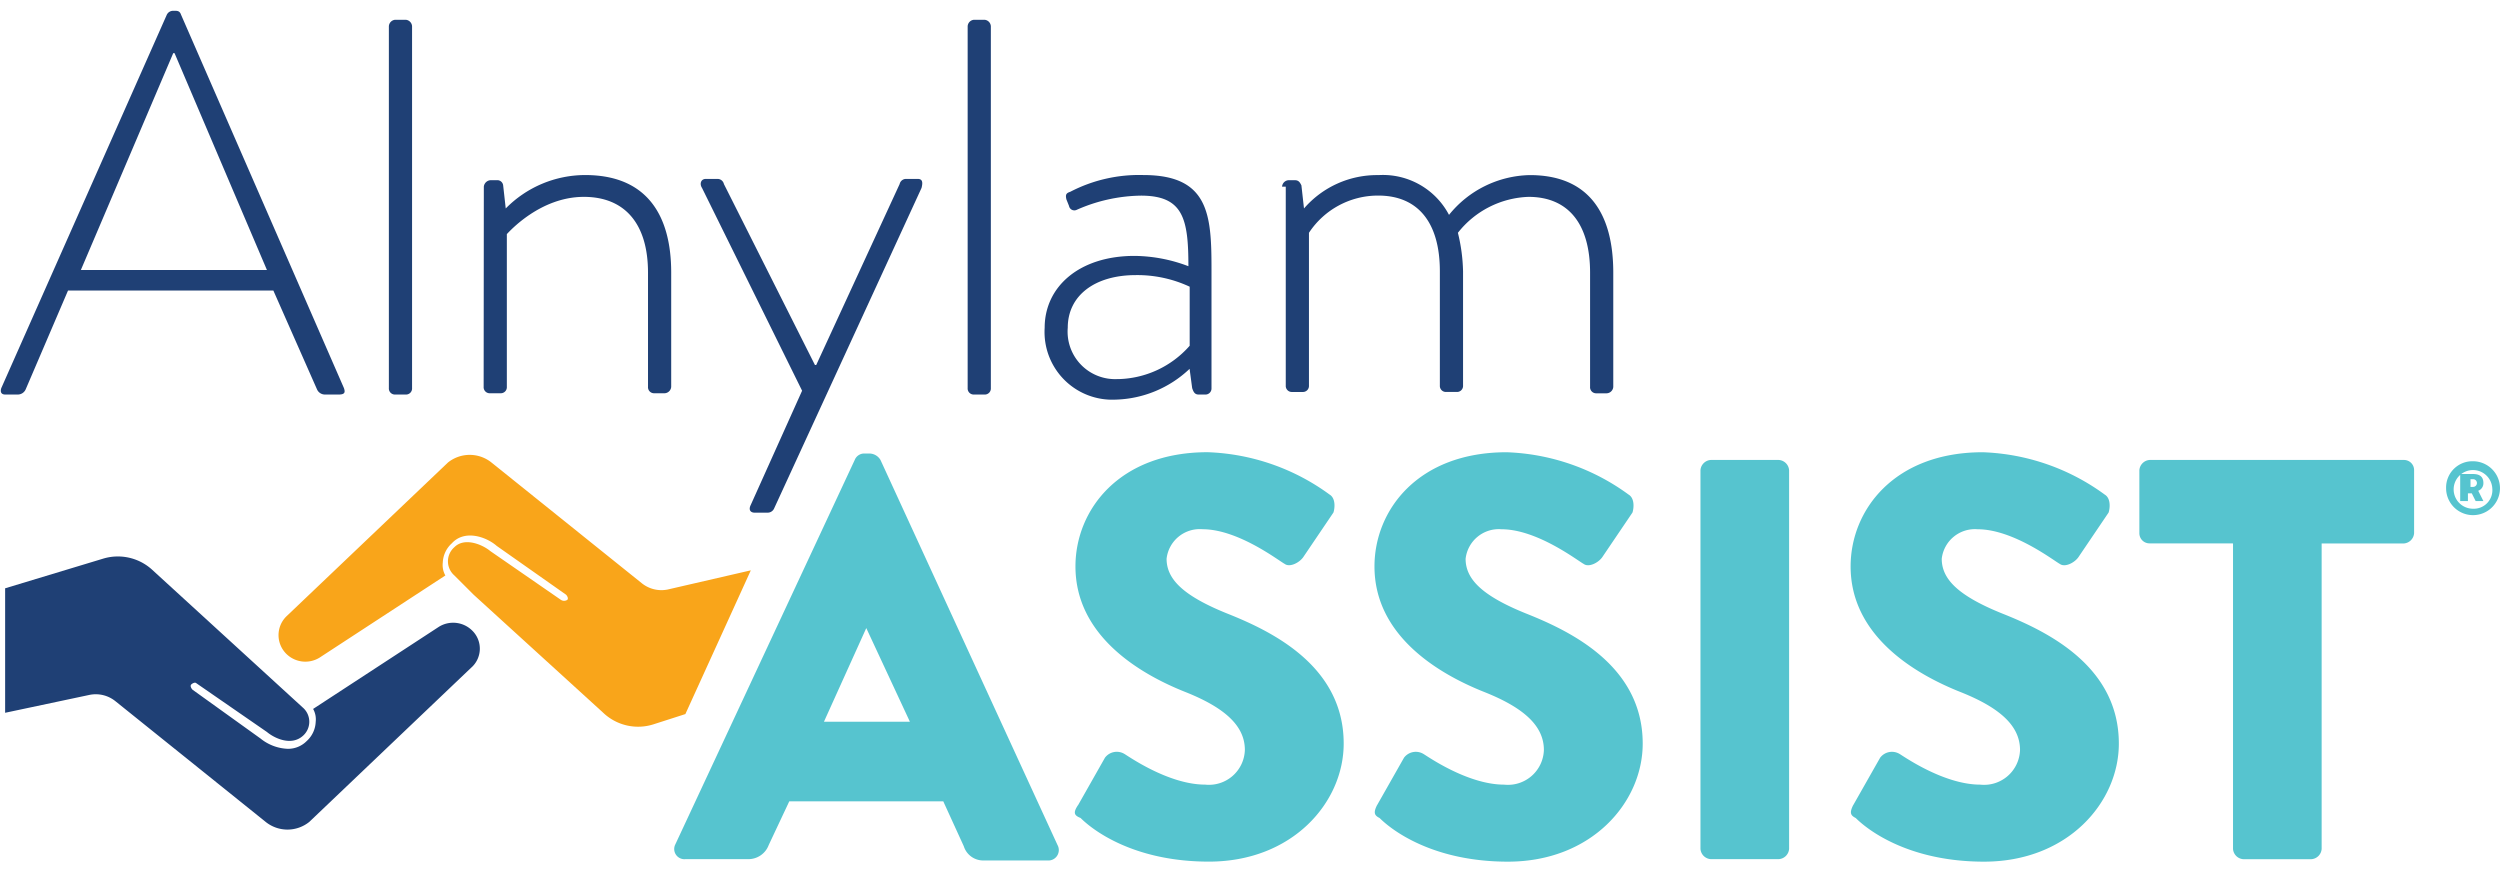 <svg version="1.1" id="_0.0-alnylam-assist-logo" xmlns="http://www.w3.org/2000/svg" x="0" y="0" width="194" height="68" xml:space="preserve"><style>.st0{fill:#1f4075}.st2{fill:#56c4cf}</style><g id="Group_183"><path id="Path_4604" class="st0" d="M.1 30.116L12.947 1.137a.548.548 0 01.5-.3h.1c.2 0 .4 0 .5.3L26.69 30.116c.1.3.1.5-.4.5H25.2a.672.672 0 01-.6-.4l-3.387-7.669H5.278l-3.286 7.669a.672.672 0 01-.6.4H.4c-.3 0-.4-.2-.3-.5m20.615-9.162L13.544 4.123h-.1l-7.17 16.831h14.441z"/></g><g id="Group_184"><path id="Path_4605" class="st0" d="M30.176 2.034a.533.533 0 01.5-.5h.8a.533.533 0 01.5.5v28.082a.47.47 0 01-.5.5h-.8a.47.47 0 01-.5-.5V2.034z"/></g><g id="Group_185"><path id="Path_4606" class="st0" d="M37.545 14.484a.559.559 0 01.6-.5h.4a.455.455 0 01.5.4l.2 1.793a8.658 8.658 0 016.168-2.593c4.681 0 6.672 2.988 6.672 7.569v8.863a.534.534 0 01-.5.5h-.8a.47.47 0 01-.5-.5v-8.863c0-3.784-1.793-5.876-4.979-5.876-3.386 0-5.776 2.689-5.975 2.888v11.851a.47.47 0 01-.5.5h-.8a.47.47 0 01-.5-.5l.014-15.532z"/></g><g id="Group_186"><path id="Path_4607" class="st0" d="M54.476 14.583c-.2-.3-.1-.7.3-.7h.9a.508.508 0 01.5.4l7.063 14.04h.1l6.473-14.04a.508.508 0 01.5-.4h.9c.4 0 .4.3.3.7l-11.453 24.9a.548.548 0 01-.5.3h-1c-.3 0-.5-.2-.3-.6l3.984-8.863-7.767-15.737z"/></g><g id="Group_187"><path id="Path_4608" class="st0" d="M75.09 2.034a.533.533 0 01.5-.5h.8a.533.533 0 01.5.5v28.082a.47.47 0 01-.5.5h-.8a.47.47 0 01-.5-.5V2.034z"/></g><g id="Group_188"><path id="Path_4609" class="st0" d="M88.037 19.858c1.431.015 2.847.286 4.183.8 0-3.685-.4-5.477-3.685-5.477-1.717.026-3.411.4-4.979 1.1a.419.419 0 01-.6-.3l-.2-.5c-.1-.4 0-.5.3-.6a11.574 11.574 0 015.678-1.297c5.079 0 5.278 3.087 5.278 7.27v9.262a.47.47 0 01-.5.5h-.5c-.3 0-.4-.2-.5-.5l-.2-1.494a8.666 8.666 0 01-5.776 2.39 5.252 5.252 0 01-5.47-5.577c0-3.187 2.689-5.577 6.971-5.577m-1.295 9.561a7.59 7.59 0 005.577-2.589v-4.582a9.592 9.592 0 00-4.183-.9c-3.187 0-5.278 1.593-5.278 4.083a3.685 3.685 0 003.884 3.984"/></g><g id="Group_189"><path id="Path_4610" class="st0" d="M99.49 14.484a.534.534 0 01.5-.5h.5c.3 0 .4.2.5.4l.2 1.793a7.49 7.49 0 015.776-2.589 5.794 5.794 0 015.477 3.087 8.25 8.25 0 016.274-3.087c4.581 0 6.473 2.988 6.473 7.569v8.863a.534.534 0 01-.5.5h-.8a.47.47 0 01-.5-.5v-8.867c0-3.784-1.693-5.876-4.78-5.876a7.282 7.282 0 00-5.477 2.788c.244.978.378 1.98.4 2.988v8.863a.47.47 0 01-.5.5h-.8a.47.47 0 01-.5-.5v-8.863c0-3.784-1.693-5.876-4.78-5.876a6.413 6.413 0 00-5.378 2.888v11.852a.47.47 0 01-.5.5h-.8a.47.47 0 01-.5-.5V14.484h-.285z"/></g><g id="Group_190"><path id="Path_4611" d="M51.787 45.752a2.437 2.437 0 01-1.992-.5l-11.652-9.357a2.699 2.699 0 00-3.386 0L22.211 47.843a2.045 2.045 0 000 2.888 2.1 2.1 0 002.589.3l9.76-6.374a1.645 1.645 0 01-.2-1 2.118 2.118 0 01.7-1.494c1-1.1 2.689-.5 3.486.2l5.378 3.784c.1.1.2.3.1.4a.447.447 0 01-.5 0l-5.477-3.784c-.6-.5-1.992-1.1-2.789-.3a1.455 1.455 0 000 2.191l1.494 1.494 10.059 9.164a3.927 3.927 0 003.884.9l2.49-.8 5.079-11.154-6.477 1.494z" fill="#f9a51a"/></g><g id="Group_191"><path id="Path_4612" class="st0" d="M36.649 48.938a2.1 2.1 0 00-2.589-.3l-9.762 6.375c.171.304.241.654.2 1a2.118 2.118 0 01-.7 1.494 2.026 2.026 0 01-1.494.6 3.572 3.572 0 01-2.091-.8l-5.275-3.788c-.1-.1-.2-.3-.1-.4s.3-.2.4-.1l5.477 3.784c.6.5 1.892 1.1 2.788.3a1.455 1.455 0 000-2.191l-11.752-10.75a3.946 3.946 0 00-3.784-.8l-7.569 2.29v9.66l6.573-1.394a2.437 2.437 0 011.992.5l11.652 9.361a2.699 2.699 0 003.386 0l12.548-11.953a1.961 1.961 0 00.1-2.888"/></g><g id="Group_192"><path id="Path_4613" class="st2" d="M52.384 65.57l13.942-29.875a.79.79 0 01.8-.5h.4c.333.025.632.212.8.5L82.061 65.57a.81.81 0 01-.8 1.2h-4.877a1.577 1.577 0 01-1.593-1.1l-1.593-3.486H61.247l-1.593 3.386a1.683 1.683 0 01-1.593 1.1h-4.877a.79.79 0 01-.8-1.1m18.225-9.561l-3.386-7.27-3.286 7.27h6.672z"/></g><g id="Group_193"><path id="Path_4614" class="st2" d="M83.656 62.483l2.09-3.687c.35-.464.992-.593 1.494-.3.2.1 3.386 2.39 6.274 2.39a2.79 2.79 0 003.088-2.69c0-1.892-1.593-3.286-4.581-4.482-3.784-1.494-8.565-4.482-8.565-9.76 0-4.382 3.386-8.863 10.258-8.863a16.993 16.993 0 019.461 3.286c.5.3.4 1.1.3 1.394l-2.291 3.386c-.3.5-1.1.9-1.494.6-.4-.2-3.585-2.689-6.374-2.689a2.59 2.59 0 00-2.789 2.291c0 1.593 1.295 2.888 4.78 4.282s8.963 4.083 8.963 10.059c0 4.581-3.984 9.162-10.457 9.162-5.776 0-8.963-2.39-9.959-3.386-.5-.2-.6-.4-.2-1"/></g><g id="Group_194"><path id="Path_4615" class="st2" d="M106.86 62.483l2.091-3.685c.35-.464.992-.593 1.494-.3.2.1 3.386 2.39 6.274 2.39a2.79 2.79 0 003.087-2.689c0-1.892-1.593-3.286-4.581-4.482-3.784-1.494-8.565-4.482-8.565-9.76 0-4.382 3.386-8.863 10.258-8.863a16.993 16.993 0 019.461 3.286c.5.3.4 1.1.3 1.394l-2.291 3.386c-.3.5-1.1.9-1.494.6-.4-.2-3.585-2.689-6.374-2.689a2.59 2.59 0 00-2.789 2.291c0 1.593 1.295 2.888 4.78 4.282s8.963 4.083 8.963 10.059c0 4.581-3.984 9.162-10.457 9.162-5.776 0-8.963-2.39-9.959-3.386-.4-.2-.5-.4-.2-1"/></g><g id="Group_195"><path id="Path_4616" class="st2" d="M131.956 36.493a.857.857 0 01.8-.8h5.278c.43.028.772.37.8.8v29.376a.857.857 0 01-.8.8h-5.278a.857.857 0 01-.8-.8V36.493z"/></g><g id="Group_196"><path id="Path_4617" class="st2" d="M143.808 62.483l2.091-3.685c.35-.464.992-.593 1.494-.3.2.1 3.386 2.39 6.274 2.39a2.79 2.79 0 003.087-2.689c0-1.892-1.593-3.286-4.581-4.482-3.784-1.494-8.565-4.482-8.565-9.76 0-4.382 3.386-8.863 10.258-8.863a16.993 16.993 0 019.461 3.286c.5.3.4 1.1.3 1.394l-2.291 3.386c-.3.5-1.1.9-1.494.6-.4-.2-3.585-2.689-6.374-2.689a2.59 2.59 0 00-2.789 2.291c0 1.593 1.295 2.888 4.78 4.282s8.963 4.083 8.963 10.059c0 4.581-3.984 9.162-10.457 9.162-5.776 0-8.963-2.39-9.959-3.386-.4-.2-.5-.4-.2-1"/></g><g id="Group_197"><path id="Path_4618" class="st2" d="M173.185 42.166h-6.37a.786.786 0 01-.8-.772v-4.901a.857.857 0 01.8-.8h19.719a.785.785 0 01.8.77v4.91a.857.857 0 01-.8.8h-6.374v23.7a.857.857 0 01-.8.8h-5.278a.857.857 0 01-.8-.8v-23.7l-.097-.007z"/></g><g id="Group_198"><path id="Path_4619" class="st2" d="M189.817 37.884a2.042 2.042 0 012.091-2.091 2.1 2.1 0 012.091 2.091 2.09 2.09 0 11-4.182 0m3.584 0a1.5 1.5 0 10-1.494 1.593 1.44 1.44 0 001.494-1.593m-2.39-1.1h.9c.5 0 .8.2.8.7a.62.62 0 01-.4.6l.4.8h-.6l-.3-.6h-.3v.6h-.6v-2.091l.1-.009zm.9 1c.166 0 .3-.135.299-.301a.3.3 0 00-.299-.299h-.2v.6h.2z"/></g></svg>